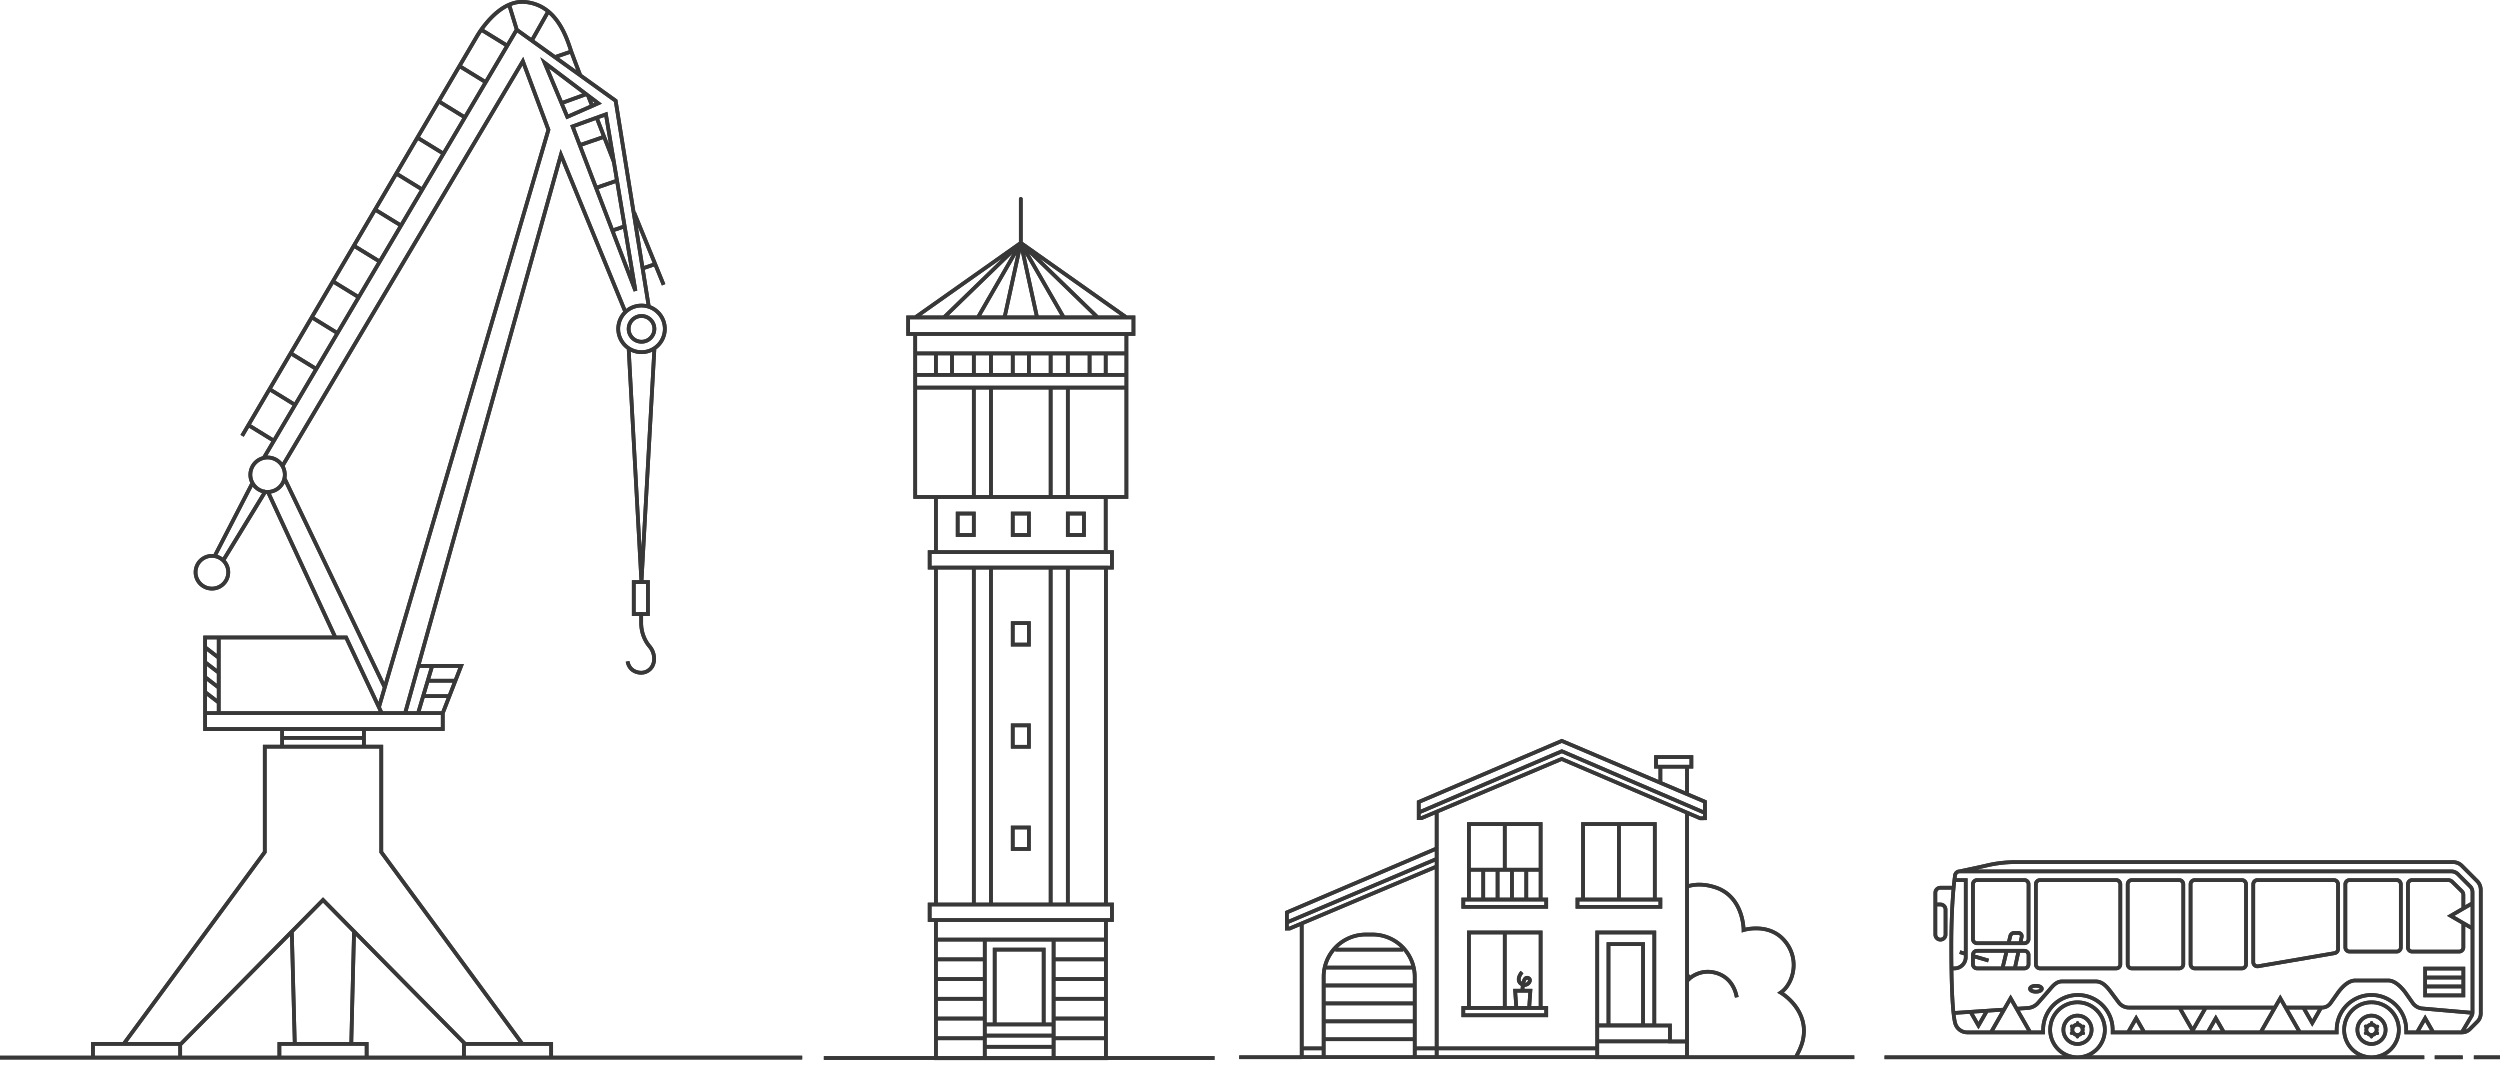 <svg xmlns="http://www.w3.org/2000/svg" width="375" height="160" fill="none"><path fill="#383838" d="M269.829 158.308c.315-.578.658-1.364.824-2.02.286-1.127.283-2.233-.008-3.285a6.9 6.9 0 0 0-1.233-2.394 8.7 8.7 0 0 0-1.827-1.734c.885-.76 1.537-2.059 1.7-3.432.205-1.722-.346-3.391-1.554-4.698-1.012-1.096-2.42-1.705-4.07-1.76a7.8 7.8 0 0 0-1.857.165 9 9 0 0 0-.519-2.422c-.718-1.948-2.065-3.293-3.899-3.889-1.441-.469-2.804-.546-4.056-.23v-10.29l1.643.704 1.046-.013v-2.933l-2.689-1.144v-3.651h.655v-1.998h-5.86v1.998h.655v1.719l-14.512-6.167-21.735 9.279v2.89l.76-.013 1.929-.815v4.909l-22.472 9.594v2.89l.76-.013 1.468-.62v19.373h-9.096v.556h9.374v-.012h44.051v.012h38.834v-.556h-8.313zm-12.615-24.94a5.3 5.3 0 0 1 2.34 1.501c.505.559.91 1.244 1.203 2.035.506 1.363.505 2.583.505 2.595l-.003.378.362-.11a7 7 0 0 1 2.022-.227c1.52.051 2.758.583 3.68 1.582 1.095 1.185 1.597 2.697 1.411 4.255-.165 1.383-.865 2.672-1.783 3.283l-.372.249.387.223c.011.007 1.083.635 2.009 1.819.54.691.922 1.431 1.135 2.199.265.959.267 1.968.005 3.002-.176.695-.593 1.606-.925 2.155h-15.859v-11.123l.025.052.277-.26c.012-.012 1.242-1.142 3.058-.9 1.89.251 3.183 1.551 3.549 3.568l.547-.099c-.201-1.11-.677-2.064-1.376-2.757-.693-.689-1.609-1.125-2.647-1.263-1.579-.21-2.747.466-3.247.831a5 5 0 0 0-.186-.26v-12.912c1.186-.331 2.491-.27 3.885.183zm-8.533-18.642v-.886h4.749v.886zm.655.555h3.438v3.416l-3.438-1.461zm-15.067-3.844 21.195 9.007v1.071l-21.187-9.132-21.188 9.071v-.974l21.18-9.042zm-21.093 10.998-.087.002v-.378l21.187-9.071 21.188 9.132v.341l-.38.005-20.838-8.925-21.07 8.895zm21.069-8.29 18.53 7.936v33.859h-2.007v-2.393h-2.343v-13.955h-9.117v17.383h-23.529V121.94zm15.967 41.782h-10.348v-1.824h10.348zm-4.029-2.393h-4.633V141.89h4.633zm1.687 0h-1.131v-12.2h-5.745v12.2h-1.13v-13.386h8.006zm-8.006 4.761v-1.812h10.348v.012h2.562v1.8zm-24.641-30.607v.958l-21.917 9.304v-.905zM193.393 139l-.087.002v-.448l21.917-9.305v.536zm21.83-8.611v26.586h-2.735v-10.461a6.62 6.62 0 0 0-6.612-6.612h-.994a6.62 6.62 0 0 0-6.612 6.612v10.461h-2.736V138.7zm-4.764 12.335v-.163a6.05 6.05 0 0 1 1.242 2.295h-12.645a6.1 6.1 0 0 1 1.241-2.295v.163zm-9.79-.556a6.03 6.03 0 0 1 4.213-1.71h.993c1.636 0 3.122.652 4.213 1.71h-9.42zm-1.843 4.346q.001-.566.101-1.102h12.904q.1.536.101 1.102v1.03h-13.106zm0 1.585h13.106v2.132h-13.106zm0 2.688h13.106v2.132h-13.106zm0 2.688h13.106v2.132h-13.106zm-3.292 4.82v-.764h2.736v.764zm3.292 0v-2.132h13.106v2.132zm13.661 0v-.764h2.736v.764zm3.292 0v-.764h23.529v.764z"/><path fill="#383838" d="M232.212 152.568v-1.654h-.84v-11.322h-11.316v11.322h-.839v1.654zm-1.395-1.654h-1.144l.179-2.581h-1.193q.009-.154.026-.313c.172-.001.345-.045.506-.132.363-.194.595-.565.566-.902-.024-.263-.196-.466-.473-.557a.64.64 0 0 0-.599.087q-.286.207-.433.762a.48.48 0 0 1-.16-.32c-.031-.365.29-.817.417-.96l-.416-.369c-.006.007-.154.174-.294.416-.198.343-.286.666-.261.959s.167.551.411.746q.094.075.193.128c-.02.167-.032.324-.039.454h-1.129l.179 2.581h-1.16v-10.767h4.824zm-3.107 0-.141-2.025h1.687l-.141 2.025zm1.069-3.46c.057-.232.134-.417.232-.488.012-.008.024-.018.048-.018q.02 0 .051.01c.088.029.091.061.092.077.007.087-.084.262-.275.364a.6.6 0 0 1-.148.055m-8.167-7.306h4.825v10.766h-4.825zm-.839 11.322h11.883v.542h-11.883zm29.563-16.818h-.84v-11.323h-11.315v11.323h-.84v1.653h12.995zm-1.395 0h-4.825v-10.767h4.825zm-10.204-10.767h4.824v10.767h-4.824zm11.044 11.865h-11.884v-.542h11.884zm-16.569-1.098h-.84v-11.323h-11.316v11.323h-.839v1.653h12.995zm-7.851-3.916v3.916h-1.597v-3.916zm.555 0h1.596v3.916h-1.596zm2.152 0h1.597v3.916h-1.597zm2.152 0h1.597v3.916h-1.597zm1.597-.556h-4.825v-6.295h4.825zm-10.205-6.295h4.825v6.295h-4.825zm0 6.851h1.597v3.916h-1.597zm11.044 5.014h-11.883v-.542h11.883zm-80.022-55.223h2.975V76.75h-2.975zm.555-3.22h1.863v2.664h-1.863zm-.555 15.885v3.776h2.975v-3.776zm2.419 3.22h-1.864v-2.664h1.864zm-2.419 15.883h2.975v-3.775h-2.975zm.555-3.22h1.863v2.665h-1.863zm-.555 18.548h2.975v-3.775h-2.975zm.555-3.219h1.863v2.664h-1.863zm-8.815-43.877h2.975V76.75h-2.975zm.556-3.22h1.863v2.664h-1.863zm15.964-.556v3.776h2.975V76.75zm2.419 3.22h-1.863v-2.665h1.863z"/><path fill="#383838" d="M182.175 158.42h-16.012v-20.137h.907v-2.886h-.907V85.424h.907v-2.886h-.935v-7.713h3.103V50.372h1.059v-3.037h-1.248l-15.65-11.046v-6.447a.278.278 0 1 0-.556 0v6.447l-15.649 11.046h-1.249v3.037h1.059v24.453h3.103v7.713h-.935v2.886h.935v49.973h-.935v2.886h.935v20.137h-16.528v.556h16.528v.035h26.055v-.035h16.013zm-34.183-1.122h9.771v1.122h-9.771zm17.615-1.838h-7.288v-2.404h7.288zm-24.944-11.283h6.773v2.404h-6.773zm0 2.96h6.773v2.404h-6.773zm0 2.96h6.773v2.404h-6.773zm8.818 2.682v-10.062h6.793v10.669h-6.793zm-1.489 1.163h9.771v1.122h-9.771zm17.615-1.441h-7.288v-2.404h7.288zm0-2.96h-7.288v-2.404h7.288zm0-2.96h-7.288v-2.404h7.288zm0-2.96h-7.288v-2.404h7.288zm-7.844-2.404v12.169h-.933v-11.225h-7.905v11.225h-.933v-12.169zm-10.327 2.404h-6.773v-2.404h6.773zm-6.773 9.436h6.773v2.404h-6.773zm7.329 2.563h9.771v1.122h-9.771zm10.327 2.8v-2.404h7.288v2.404zm7.288-23.023h-5.158V85.424h5.158zm-17.24-49.973v49.973h-2.018V85.424zm.556 0h8.396v49.973h-8.396zm8.952 0h2.019v49.973h-2.019zM137.56 53.286h2.547v2.665h-2.547zm28.575 0h2.548v2.665h-2.548zm-.556 2.665h-1.863v-2.665h1.863zm-2.419 0h-2.711v-2.665h2.711zm-3.267 0h-2.018v-2.665h2.018zm-2.574 0h-2.711v-2.665h2.711zm-3.266 0h-1.863v-2.665h1.863zm-2.419 0h-2.711v-2.665h2.711zm-3.267 0h-2.018v-2.665h2.018zm-2.574 0h-2.711v-2.665h2.711zm-3.267 0h-1.863v-2.665h1.863zm-4.966.555h31.123v1.356H137.56zm19.759 1.912V74.27h-8.396V58.418zm.556 15.852V58.418h2.019V74.27zm-9.508-15.852V74.27h-2.018V58.418zm17.768 15.852h-5.686V58.418h8.234V74.27zm-1.375-26.935-8.885-8.618 12.21 8.618zm-17.593 0 5.301-9.21-2.007 9.21zm-4.887 0 9.611-9.321-5.366 9.321zm10.841-9.597 2.092 9.597h-4.184zm2.66 9.597-2.007-9.21 5.302 9.21zm3.936 0-5.366-9.321 9.611 9.321zm-9.35-8.618-8.885 8.618h-3.324l12.21-8.618zm-13.866 11.1V47.89h33.24v1.926zm32.182.556v2.358H137.56v-2.358zM137.56 74.27V58.418h8.233V74.27zm3.103.556h24.916v7.712h-24.916zm-.935 10.042v-1.774h26.786v1.774h-.352v-.005h-26.055v.005zm.935.556h5.13v49.973h-5.13zm-.935 52.303v-1.775h26.786v1.775zm25.879.556v2.379h-24.944v-2.379zm-24.944 17.733h6.773v2.404h-6.773z"/><g fill="#383838" clip-path="url(#a)"><path d="M358.114 154.472a2.4 2.4 0 0 0-2.389-2.404 2.4 2.4 0 0 0-2.39 2.404 2.4 2.4 0 0 0 2.39 2.403 2.4 2.4 0 0 0 2.389-2.403m-4.228 0c0-1.02.825-1.849 1.839-1.849 1.013 0 1.838.829 1.838 1.849a1.846 1.846 0 0 1-1.838 1.849 1.846 1.846 0 0 1-1.839-1.849"/><path d="M360.1 154.472c0-2.427-1.963-4.402-4.376-4.402-2.412 0-4.376 1.975-4.376 4.402a4.41 4.41 0 0 0 2.253 3.848h-39.853a4.41 4.41 0 0 0 2.253-3.848c0-2.427-1.963-4.402-4.376-4.402s-4.376 1.975-4.376 4.402a4.41 4.41 0 0 0 2.252 3.848h-26.82v.554h80.958v-.554h-5.791a4.41 4.41 0 0 0 2.252-3.848m-52.3 0c0-2.121 1.716-3.847 3.825-3.847s3.825 1.726 3.825 3.847-1.716 3.848-3.825 3.848-3.825-1.726-3.825-3.848m44.099 0c0-2.121 1.716-3.847 3.825-3.847s3.825 1.726 3.825 3.847-1.716 3.848-3.825 3.848-3.825-1.726-3.825-3.848"/><path d="M355.958 155.508v-.009a1.04 1.04 0 0 0 .515-.291l.013.009a.24.24 0 0 0 .187.025.25.25 0 0 0 .06-.456l-.007-.004a1.06 1.06 0 0 0 .007-.595l.013-.006a.25.25 0 0 0 .09-.34.246.246 0 0 0-.337-.091l-.008.005a1.05 1.05 0 0 0-.508-.304l.001-.015a.248.248 0 1 0-.495 0l.001.009c-.2.046-.377.149-.515.291l-.013-.009a.248.248 0 1 0-.24.435 1.06 1.06 0 0 0-.007.594l-.013.007a.25.25 0 0 0 .124.464.24.24 0 0 0 .123-.033l.008-.005c.135.146.31.253.507.304v.015a.247.247 0 1 0 .494 0m-.731-1.037c0-.275.223-.499.497-.499a.499.499 0 0 1 0 .999.5.5 0 0 1-.497-.5m-43.603-2.403a2.4 2.4 0 0 0-2.389 2.404 2.4 2.4 0 0 0 2.389 2.403 2.4 2.4 0 0 0 2.39-2.403 2.4 2.4 0 0 0-2.39-2.404m0 4.252a1.846 1.846 0 0 1-1.838-1.849c0-1.019.825-1.849 1.838-1.849s1.839.83 1.839 1.849-.825 1.849-1.839 1.849"/><path d="M312.737 153.841a.247.247 0 0 0-.345-.086 1.05 1.05 0 0 0-.507-.304v-.015a.247.247 0 1 0-.494 0v.009a1.04 1.04 0 0 0-.515.291l-.013-.009a.248.248 0 0 0-.247.431l.007.004a1.06 1.06 0 0 0-.007.594l-.013.007a.25.25 0 0 0-.115.151.247.247 0 0 0 .362.28l.008-.005c.135.146.31.253.507.304v.015c0 .137.111.249.247.249a.25.25 0 0 0 .247-.249v-.008c.199-.046.377-.149.515-.292l.013.009a.24.24 0 0 0 .188.025.25.25 0 0 0 .059-.456l-.007-.004a1.06 1.06 0 0 0 .007-.595q.007-.002.013-.006a.25.25 0 0 0 .091-.34zm-1.112 1.131a.499.499 0 0 1 0-1 .5.5 0 0 1 0 1m58.155-9.964h-6.282v4.581h6.282zm-.551.554v.788h-5.18v-.788zm0 1.343v.788h-5.18v-.788zm-5.18 2.13v-.788h5.18v.788zm-44.272-3.497h7.094c.496 0 .9-.406.9-.905V132.64a.904.904 0 0 0-.9-.905h-7.094c-.497 0-.9.406-.9.905v11.993c0 .499.403.905.9.905m-.349-12.898a.35.35 0 0 1 .349-.35h7.094a.35.35 0 0 1 .349.35v11.993a.35.35 0 0 1-.349.35h-7.094a.35.35 0 0 1-.349-.35zm-22.864 9.121h7.094c.496 0 .9-.406.9-.905v-8.216a.904.904 0 0 0-.9-.905h-7.094c-.496 0-.9.406-.9.905v8.217c0 .499.404.905.9.905zm6.416-1.291-.16.737h-1.188l.177-.734a.33.33 0 0 1 .322-.255h.647c.086 0 .138.049.161.078s.06.09.041.175zm-6.765-7.83a.35.35 0 0 1 .349-.35h7.094a.35.35 0 0 1 .349.35v8.217a.35.35 0 0 1-.349.35h-.274l.134-.618a.76.76 0 0 0-.739-.925h-.648a.88.88 0 0 0-.857.678l-.208.865h-4.502a.35.35 0 0 1-.349-.35zM306 145.538h11.425c.496 0 .9-.406.9-.905V132.64a.904.904 0 0 0-.9-.905H306c-.496 0-.9.406-.9.905v11.993c0 .499.404.905.9.905m-.349-12.898a.35.35 0 0 1 .349-.35h11.425a.35.35 0 0 1 .349.35v11.993a.35.35 0 0 1-.349.35H306a.35.35 0 0 1-.349-.35zm23.558 12.898h7.07c.496 0 .9-.406.9-.905V132.64a.904.904 0 0 0-.9-.905h-7.07a.903.903 0 0 0-.899.905v11.993c0 .499.403.905.899.905m-.348-12.898a.35.35 0 0 1 .348-.35h7.07a.35.35 0 0 1 .349.35v11.993a.35.35 0 0 1-.349.35h-7.07a.35.35 0 0 1-.348-.35zm9.173 12.373a.9.9 0 0 0 .731.201l11.47-1.97a.9.9 0 0 0 .748-.892v-9.712a.903.903 0 0 0-.899-.905h-11.47c-.496 0-.9.406-.9.905v11.681c0 .268.116.52.32.692m.231-12.373a.35.35 0 0 1 .349-.35h11.47a.35.35 0 0 1 .348.35v9.712a.35.35 0 0 1-.29.346l-11.469 1.969a.348.348 0 0 1-.408-.346zm14.163 10.372h7.07c.496 0 .9-.406.9-.905v-9.467a.904.904 0 0 0-.9-.905h-7.07c-.496 0-.9.406-.9.905v9.467c0 .499.404.905.9.905m-.349-10.372a.35.35 0 0 1 .349-.35h7.07a.35.35 0 0 1 .349.35v9.467a.35.35 0 0 1-.349.351h-7.07a.35.35 0 0 1-.349-.351zm-46.69 14.955c-.669 0-1.155.302-1.155.719s.486.719 1.155.719 1.154-.302 1.154-.719-.485-.719-1.154-.719m0 .884c-.336 0-.541-.106-.595-.165.054-.059.259-.165.595-.165s.541.106.595.165c-.054.059-.259.165-.595.165"/><path d="M372.389 152.018v-18.532a2.15 2.15 0 0 0-.633-1.53l-2.279-2.283a2.15 2.15 0 0 0-1.526-.633h-65.818a19 19 0 0 0-4.12.494c-.963.235-3.802.83-4.102.893a.98.98 0 0 0-.93.839c-.049.345-.117.881-.189 1.618h-1.735c-.568 0-1.029.464-1.029 1.034v6.26c0 .576.466 1.045 1.039 1.045s1.039-.469 1.039-1.045v-3.739c0-.577-.466-1.046-1.039-1.046h-.488v-1.475a.48.48 0 0 1 .478-.481h1.684c-.16 1.828-.32 4.64-.32 8.563 0 4.252.102 9.703.584 11.529a2.154 2.154 0 0 0 2.076 1.607h11.666v-.664a4.95 4.95 0 0 1 4.939-4.945 4.95 4.95 0 0 1 4.939 4.945v.664h34.154v-.664a4.947 4.947 0 0 1 4.939-4.945 4.947 4.947 0 0 1 4.938 4.945l.009.664h8.612a1.98 1.98 0 0 0 1.411-.586l1.115-1.116c.377-.378.585-.881.585-1.416zm-80.834-15.579v3.739a.49.49 0 0 1-.488.491.49.49 0 0 1-.488-.491v-4.23h.488a.49.49 0 0 1 .488.491m3.031 6.274-.543-.159-.154.532.697.204v.27a1.42 1.42 0 0 1-1.414 1.423h-.181c-.013-1.017-.019-2.03-.019-2.983 0-4.904.251-8.056.436-9.711h1.178zm-1.587 2.824h.173a1.973 1.973 0 0 0 1.965-1.976v-11.826h-1.663l.052-.391a.42.42 0 0 1 .416-.363h73.732c.311 0 .603.121.823.341l1.831 1.833a.94.94 0 0 1 .272.657v1.502l-.819.476v-1.56a1.04 1.04 0 0 0-.305-.735l-1.421-1.403a1.22 1.22 0 0 0-.861-.357h-5.382c-.496 0-.9.406-.9.906v9.466c0 .499.404.905.9.905h7.069c.497 0 .9-.406.9-.905v-3.15l.819.476v12.191l-7.289-.634a1.73 1.73 0 0 1-1.19-.72l-1.105-1.575-.007-.009c-.655-.861-1.668-1.888-2.773-1.888h-4.953c-1.253 0-2.32 1.245-2.845 1.986l-1.08 1.526a1.3 1.3 0 0 1-1.064.552h-5.285l-.968-1.686-.967 1.686h-21.728a1.66 1.66 0 0 1-1.321-.663l-1.098-1.467c-.565-.756-1.339-1.792-2.556-1.792h-5.058c-.952 0-1.523.672-2.075 1.322l-.221.257-1.518 1.733c-.348.399-.83.638-1.357.673l-1.49.1-1.061-1.849-1.147 1.998-7.172.481c-.157-1.602-.236-3.847-.273-6.117zm76.23-9.427-2.175 1.264 2.175 1.263v3.47a.35.35 0 0 1-.348.351h-7.07a.35.35 0 0 1-.348-.351v-9.467a.35.35 0 0 1 .348-.351h5.382c.178 0 .346.07.475.197l1.421 1.404a.48.48 0 0 1 .14.34zm-1.073 1.264 2.444-1.42v2.839zm-20.465 14.042-.851 1.483-.851-1.483h1.703zm-15.322.765-1.378 2.4h-1.788l1.817-3.166h9.734l-1.817 3.166h-5.191zm.741 2.401h-1.482l.741-1.292zm-4.217-.569-1.49-2.597h2.981zm13.148-3.729 2.466 4.297h-4.933zm-37.985 4.298h-4.933l2.467-4.298zm-6.502-2.66-.784 1.366-.726-1.264zm-4.016 1.464a9 9 0 0 1-.206-1.18l2.1-.141 1.338 2.332 1.446-2.519 1.895-.127-1.625 2.831h-3.405a1.6 1.6 0 0 1-1.543-1.196m18.148-4.413c-3.027 0-5.49 2.467-5.49 5.499v.11h-1.504l-1.734-3.022 1.22-.082a2.5 2.5 0 0 0 1.734-.859l1.518-1.734q.116-.133.226-.263c.514-.605.958-1.128 1.657-1.128h5.057c.871 0 1.474.712 2.116 1.571l1.098 1.467a2.2 2.2 0 0 0 1.761.884h7.421l1.817 3.166h-6.781l-1.378-2.4-1.378 2.4h-1.87v-.109c0-3.033-2.463-5.5-5.49-5.5m9.48 5.609h-1.483l.741-1.292zm41.867 0 .741-1.292.742 1.292zm6.088 0h-3.969l-1.378-2.401-1.378 2.401h-1.188l-.001-.112c-.001-3.031-2.463-5.497-5.49-5.497-3.026 0-5.489 2.467-5.489 5.499v.11h-5.085l-1.817-3.166h2.026l1.488 2.592 1.488-2.593a1.86 1.86 0 0 0 1.478-.784l1.08-1.526c.373-.527 1.353-1.753 2.396-1.753h4.953c.485 0 1.283.289 2.333 1.666l1.102 1.571c.368.525.943.871 1.577.951h.005l7.285.635a1 1 0 0 1-.056.114zm1.179-.424a1.5 1.5 0 0 1-.472.314l1.126-1.898a1.4 1.4 0 0 0 .197-.716v-18.046a1.5 1.5 0 0 0-.434-1.05l-1.832-1.833a1.7 1.7 0 0 0-1.211-.502h-71.102a80 80 0 0 0 1.571-.354 18.7 18.7 0 0 1 3.99-.479h65.818a1.6 1.6 0 0 1 1.138.472l2.278 2.282c.304.305.471.709.471 1.138v18.533c0 .386-.15.749-.423 1.022zm-.894 4.162h-4.191v.555h4.191zm12.723 0H371.08v.555h11.049z"/><path d="M296.564 145.537h7.094c.496 0 .9-.406.9-.905v-1.383a.904.904 0 0 0-.9-.905h-7.094c-.496 0-.9.406-.9.905v1.383c0 .499.404.905.9.905m4.157-.555.503-2.084h1.229l-.452 2.084zm3.286-1.733v1.382a.35.35 0 0 1-.349.351h-1.093l.452-2.085h.641c.192 0 .349.158.349.351zm-7.443-.351h4.093l-.503 2.084h-3.591a.35.35 0 0 1-.348-.35v-.864l1.985.583.155-.533-2.135-.626a.35.35 0 0 1 .343-.294z"/></g><path fill="#383838" d="m94.092 41.21.043.127.005-.002.915 2.395.537-.145-4.486-26.813-5.58 2.021zm.377-.58-2.247-5.88 1.253-.432 1.053 6.292zm-2.447-6.402-2.247-5.88 2.554-.88 1.053 6.292zm-.429-10.434c.018.054.052.146.116.318l.107.286.42 2.51-2.66.917-2.248-5.88 3.125-1.076.263.674zm-4.465-2.372-.877-2.296 3.088-1.119.91 2.34zm4.227.225-.12-.307-.36-.924-1.01-2.6.8-.29zm-7.288-5.825.009-.004.871 2.078 5.336-2.343-9.244-6.977 2.965 7.07zm.535-.194 3.278-1.188.105.08.475 1.223-3.217 1.413zm4.37-.11-.14-.359.353.266zm-1.624-1.48-2.962 1.074-2.03-4.841zM94.02 49.33c0 1.218.99 2.21 2.208 2.21s2.209-.992 2.209-2.21-.99-2.209-2.209-2.209a2.21 2.21 0 0 0-2.208 2.21m3.858 0c0 .91-.74 1.65-1.65 1.65s-1.65-.74-1.65-1.65.74-1.65 1.65-1.65 1.65.74 1.65 1.65"/><path fill="#383838" d="M82.954 158.36v-2.053h-4.462L57.47 127.719v-15.997h-2.605v-2.087h11.828v-2.611l2.89-7.417h-6.47L84.19 24.078l9.292 22.665a3.773 3.773 0 0 0 .544 5.65l1.895 34.64h-1.135v5.357h1.11v1.04c0 1.382.47 2.698 1.323 3.705a2.57 2.57 0 0 1 .616 1.704c0 1.165-.855 1.793-1.659 1.793-.25 0-1.513-.071-1.764-1.472l-.55.099c.255 1.426 1.406 1.932 2.314 1.932.553 0 1.103-.221 1.51-.607.323-.307.709-.858.709-1.745a3.1 3.1 0 0 0-.75-2.065c-.767-.906-1.189-2.094-1.189-3.344v-1.04h1.01v-5.357h-.954l1.922-34.64a3.774 3.774 0 0 0-.864-6.593l-.86-5.35 1.408-.484 1.166 2.854.517-.212-4.426-10.839-.049.02v-.03l-.018-.017-2.683-16.674-.018-.115-5.33-3.825A206 206 0 0 1 86 7.76a26 26 0 0 1-.165-.484c-.48-1.435-1.373-4.104-3.418-5.781C81.338.609 80.067.11 78.64.01c-.784-.055-1.585.094-2.382.44-1.253.545-2.487 1.56-3.668 3.018a15 15 0 0 0-1.397 2.023L40.187 58.235l-4.111 6.993.481.284.8-1.36 3.348 2.059-1.32 2.235a2.87 2.87 0 0 0-2.111 2.764c0 .478.118.929.325 1.325l-.072-.037-5.488 10.62a2.736 2.736 0 0 0-2.974 2.927 2.735 2.735 0 0 0 2.93 2.518 2.7 2.7 0 0 0 1.865-.944c.476-.553.707-1.26.652-1.987a2.72 2.72 0 0 0-.679-1.604l6.085-9.961q.05.004.103.006L49.87 95.34H30.488v14.295h11.555v2.087h-2.605v15.998l-21.023 28.587H13.66v2.053h-36.81v.559h143.476v-.559zm13.95-66.529h-.45v-.026h-.559v.026h-.551v-4.239h1.56zm-33.948 8.335h1.496l-1.947 6.526H61.17v-.125zm.133 6.526.593-1.99h3.315l-.775 1.99zm.76-2.549.523-1.755h3.527l-.684 1.755zm4.268-2.314h-3.578l.495-1.663h3.73zm28.1-19.596-1.614-29.496a3.75 3.75 0 0 0 1.625.368 3.75 3.75 0 0 0 1.625-.368zm3.227-32.903a3.22 3.22 0 0 1-3.216 3.216 3.22 3.22 0 0 1-3.216-3.216 3.22 3.22 0 0 1 3.216-3.217 3.22 3.22 0 0 1 3.216 3.217m-2.827-9.44-.954-5.934 2.242 5.492zM86.45 10.535l-2.615-1.877 1.685-.58c.159.436.47 1.26.93 2.457m-1.146-3.081.033.096-2.06.709-3.211-2.306.076.043 2.173-3.85c1.744 1.586 2.549 3.989 2.99 5.308M78.6.568c1.23.085 2.332.493 3.278 1.213L79.68 5.676l-1.922-1.38L76.708.87A4.4 4.4 0 0 1 78.6.568m-2.405.529 1.014 3.315-1.212 2.054-3.4-2.092c.797-1.077 2.063-2.511 3.598-3.277m-4.52 4.674.005-.007c.006-.011.216-.388.592-.933l3.44 2.116-2.95 4.997-3.463-2.13zM44.168 60.349l-3.361-2.068 2.887-4.91 3.371 2.073zm3.181-5.387-3.371-2.074 2.885-4.908 3.382 2.08zm3.18-5.382-3.383-2.081 2.885-4.909 3.394 2.088zm3.18-5.384-3.39-2.085-.127.206 2.982-5.073 3.405 2.094zm3.154-5.34-3.406-2.094 2.901-4.935 3.416 2.1zm3.196-5.41-3.417-2.101 2.895-4.924 3.427 2.108zm3.19-5.398-3.429-2.11 2.885-4.907 3.439 2.115zm3.18-5.384-3.44-2.115 2.917-4.964 3.45 2.122zm3.212-5.439-3.451-2.122 2.825-4.807 3.461 2.129zm-32 46.444 2.883-4.905 3.36 2.066-2.894 4.898zM77.59 4.864l14.5 10.406 2.676 16.63v.03l.008.02 2.2 13.68a3.77 3.77 0 0 0-3.053.714L84.088 22.36 62.475 99.812l-1.854 6.642-.067.238h-3.123l-.295-.628 3.748-12.769 5.132-17.484v-.001l16.515-56.261.027-.09-4.073-10.922-36.14 60.85a2.86 2.86 0 0 0-2.208-1.042h-.044zm-34.903 65.04L78.37 9.824l3.6 9.655-16.45 56.035v.001l-5.172 17.621-2.7 9.197-14.68-30.616-.013.005a2.88 2.88 0 0 0-.268-1.819m-2.55-1.002a2.31 2.31 0 0 1 2.306 2.306 2.308 2.308 0 0 1-2.683 2.275l-.104-.063-.024.038a2.31 2.31 0 0 1-1.8-2.25 2.31 2.31 0 0 1 2.305-2.306m-6.702 18.35a2.16 2.16 0 0 1-1.65.757 2.174 2.174 0 0 1-2.164-2.01 2.176 2.176 0 0 1 2.168-2.337 2.176 2.176 0 0 1 1.646 3.59m-.023-3.61a2.7 2.7 0 0 0-.805-.412l5.29-10.237c.363.454.86.796 1.43.964zm7.206-9.609a2.87 2.87 0 0 0 2.09-1.563l14.705 30.664-.635 2.166-4.686-9.96h-1.607zm2.311 21.865h8.808l5.077 10.793H33.088V95.899zm-10.4 4.44-1.484-1.143v-1.535l1.484 1.143zm0 .705v1.536l-1.484-1.144v-1.535zm-1.484 1.098 1.484 1.143v1.535l-1.484-1.143zm1.484-6.243v2.2l-1.484-1.144V95.9zm-1.484 8.484 1.484 1.143v1.167h-1.484zm0 2.868h35.088v1.825H31.045zm23.26 3.148H42.6v-.764h11.705zm-11.705.559h11.705v.764H42.6zm-2.659 17.019.054-.074v-15.622H56.91V127.9l20.888 28.406h-7.913l-21.432-21.711-21.432 21.711h-7.913zm4.548 28.331-.436-16.458 4.4-4.457 4.371 4.428-.407 16.487zm-30.27 2.052v-1.494h12.53v1.494zm13.088 0v-1.547l16.201-16.412.422 15.906h-2.3v2.053zm14.88 0v-1.494h12.53v1.494zm13.09 0v-2.053h-2.301l.394-15.934 15.937 16.144v1.843zm14.589 0v-1.494h12.529v1.494zm199.963-.05c.315-.578.658-1.364.824-2.02.286-1.127.283-2.233-.008-3.285a6.9 6.9 0 0 0-1.233-2.394 8.7 8.7 0 0 0-1.827-1.734c.885-.76 1.537-2.059 1.7-3.432.205-1.722-.346-3.391-1.554-4.698-1.012-1.096-2.42-1.705-4.07-1.76a7.8 7.8 0 0 0-1.857.165 9 9 0 0 0-.519-2.422c-.718-1.948-2.065-3.293-3.899-3.889-1.441-.469-2.804-.546-4.056-.23v-10.29l1.643.704 1.046-.013v-2.933l-2.689-1.144v-3.651h.655v-1.998h-5.86v1.998h.655v1.719l-14.512-6.167-21.735 9.279v2.89l.76-.013 1.929-.815v4.909l-22.472 9.594v2.89l.76-.013 1.468-.62v19.373h-9.096v.556h9.374v-.012h44.051v.012h38.834v-.556h-8.313zm-12.615-24.94a5.3 5.3 0 0 1 2.34 1.501c.505.559.91 1.244 1.203 2.035.506 1.363.505 2.583.505 2.595l-.003.378.362-.11a7 7 0 0 1 2.022-.227c1.52.051 2.758.583 3.68 1.582 1.095 1.185 1.597 2.697 1.411 4.255-.165 1.383-.865 2.672-1.783 3.283l-.372.249.387.223c.011.007 1.083.635 2.009 1.819.54.691.922 1.431 1.135 2.199.265.959.267 1.968.005 3.002-.176.695-.593 1.606-.925 2.155h-15.859v-11.123l.025.052.277-.26c.012-.012 1.242-1.142 3.058-.9 1.89.251 3.183 1.551 3.549 3.568l.547-.099c-.201-1.11-.677-2.064-1.376-2.757-.693-.689-1.609-1.125-2.647-1.263-1.579-.21-2.747.466-3.247.831a5 5 0 0 0-.186-.26v-12.912c1.186-.331 2.491-.27 3.885.183zm-8.533-18.642v-.886h4.749v.886zm.655.555h3.438v3.416l-3.438-1.461zm-15.067-3.844 21.195 9.007v1.071l-21.187-9.132-21.188 9.071v-.974zm-21.093 10.998-.087.002v-.378l21.187-9.071 21.188 9.132v.341l-.38.005-20.838-8.925zm21.069-8.29 18.53 7.936v33.859h-2.007v-2.393h-2.343v-13.955h-9.117v17.383h-23.529V121.94zm15.967 41.782h-10.348v-1.824h10.348zm-4.029-2.393h-4.633V141.89h4.633zm1.687 0h-1.131v-12.2h-5.745v12.2h-1.13v-13.386h8.006zm-8.006 4.761v-1.812h10.348v.012h2.562v1.8zm-24.641-30.607v.958l-21.917 9.304v-.905zM193.393 139l-.087.002v-.448l21.917-9.305v.536zm21.83-8.611v26.586h-2.735v-10.461a6.62 6.62 0 0 0-6.612-6.612h-.994a6.62 6.62 0 0 0-6.612 6.612v10.461h-2.736V138.7zm-4.764 12.335v-.163a6.05 6.05 0 0 1 1.242 2.295h-12.645a6.1 6.1 0 0 1 1.241-2.295v.163zm-9.79-.556a6.03 6.03 0 0 1 4.213-1.71h.993c1.636 0 3.122.652 4.213 1.71h-9.42zm-1.843 4.346q.001-.566.101-1.102h12.904q.1.536.101 1.102v1.03h-13.106zm0 1.585h13.106v2.132h-13.106zm0 2.688h13.106v2.132h-13.106zm0 2.688h13.106v2.132h-13.106zm-3.292 4.82v-.764h2.736v.764zm3.292 0v-2.132h13.106v2.132zm13.661 0v-.764h2.736v.764zm3.292 0v-.764h23.529v.764z"/><path fill="#383838" d="M232.212 152.568v-1.654h-.84v-11.322h-11.316v11.322h-.839v1.654zm-1.395-1.654h-1.144l.179-2.581h-1.193q.009-.154.026-.313c.172-.001.345-.045.506-.132.363-.194.595-.565.566-.902-.024-.263-.196-.466-.473-.557a.64.64 0 0 0-.599.087q-.286.207-.433.762a.48.48 0 0 1-.16-.32c-.031-.365.29-.817.417-.96l-.416-.369c-.006.007-.154.174-.294.416-.198.343-.286.666-.261.959s.167.551.411.746q.094.075.193.128c-.02.167-.032.324-.039.454h-1.129l.179 2.581h-1.16v-10.767h4.824zm-3.107 0-.141-2.025h1.687l-.141 2.025zm1.069-3.46c.057-.232.134-.417.232-.488.012-.008.024-.018.048-.018q.02 0 .051.01c.088.029.091.061.092.077.007.087-.084.262-.275.364a.6.6 0 0 1-.148.055m-8.167-7.306h4.825v10.766h-4.825zm-.839 11.322h11.883v.542h-11.883zm29.563-16.818h-.84v-11.323h-11.315v11.323h-.84v1.653h12.995zm-1.395 0h-4.825v-10.767h4.825zm-10.204-10.767h4.824v10.767h-4.824zm11.044 11.865h-11.884v-.542h11.884zm-16.569-1.098h-.84v-11.323h-11.316v11.323h-.839v1.653h12.995zm-7.851-3.916v3.916h-1.597v-3.916zm.555 0h1.596v3.916h-1.596zm2.152 0h1.597v3.916h-1.597zm2.152 0h1.597v3.916h-1.597zm1.597-.556h-4.825v-6.295h4.825zm-10.205-6.295h4.825v6.295h-4.825zm0 6.851h1.597v3.916h-1.597zm11.044 5.014h-11.883v-.542h11.883zm-80.022-55.223h2.975V76.75h-2.975zm.555-3.22h1.863v2.664h-1.863zm-.555 15.885v3.776h2.975v-3.776zm2.419 3.22h-1.864v-2.664h1.864zm-2.419 15.883h2.975v-3.775h-2.975zm.555-3.22h1.863v2.665h-1.863zm-.555 18.548h2.975v-3.775h-2.975zm.555-3.219h1.863v2.664h-1.863zm-8.815-43.877h2.975V76.75h-2.975zm.556-3.22h1.863v2.664h-1.863zm15.964-.556v3.776h2.975V76.75zm2.419 3.22h-1.863v-2.665h1.863z"/><path fill="#383838" d="M182.175 158.42h-16.012v-20.137h.907v-2.886h-.907V85.424h.907v-2.886h-.935v-7.713h3.103V50.372h1.059v-3.037h-1.248l-15.65-11.046v-6.447a.278.278 0 1 0-.556 0v6.447l-15.649 11.046h-1.249v3.037h1.059v24.453h3.103v7.713h-.935v2.886h.935v49.973h-.935v2.886h.935v20.137h-16.528v.556h16.528v.035h26.055v-.035h16.013zm-34.183-1.122h9.771v1.122h-9.771zm17.615-1.838h-7.288v-2.404h7.288zm-24.944-11.283h6.773v2.404h-6.773zm0 2.96h6.773v2.404h-6.773zm0 2.96h6.773v2.404h-6.773zm8.818 2.682v-10.062h6.793v10.669h-6.793zm-1.489 1.163h9.771v1.122h-9.771zm17.615-1.441h-7.288v-2.404h7.288zm0-2.96h-7.288v-2.404h7.288zm0-2.96h-7.288v-2.404h7.288zm0-2.96h-7.288v-2.404h7.288zm-7.844-2.404v12.169h-.933v-11.225h-7.905v11.225h-.933v-12.169zm-10.327 2.404h-6.773v-2.404h6.773zm-6.773 9.436h6.773v2.404h-6.773zm7.329 2.563h9.771v1.122h-9.771zm10.327 2.8v-2.404h7.288v2.404zm7.288-23.023h-5.158V85.424h5.158zm-17.24-49.973v49.973h-2.018V85.424zm.556 0h8.396v49.973h-8.396zm8.952 0h2.019v49.973h-2.019zM137.56 53.286h2.547v2.665h-2.547zm28.575 0h2.548v2.665h-2.548zm-.556 2.665h-1.863v-2.665h1.863zm-2.419 0h-2.711v-2.665h2.711zm-3.267 0h-2.018v-2.665h2.018zm-2.574 0h-2.711v-2.665h2.711zm-3.266 0h-1.863v-2.665h1.863zm-2.419 0h-2.711v-2.665h2.711zm-3.267 0h-2.018v-2.665h2.018zm-2.574 0h-2.711v-2.665h2.711zm-3.267 0h-1.863v-2.665h1.863zm-4.966.555h31.123v1.356H137.56zm19.759 1.912V74.27h-8.396V58.418zm.556 15.852V58.418h2.019V74.27zm-9.508-15.852V74.27h-2.018V58.418zm17.768 15.852h-5.686V58.418h8.234V74.27zm-1.375-26.935-8.885-8.618 12.21 8.618zm-17.593 0 5.301-9.21-2.007 9.21zm-4.887 0 9.611-9.321-5.366 9.321zm10.841-9.597 2.092 9.597h-4.184zm2.66 9.597-2.007-9.21 5.302 9.21zm3.936 0-5.366-9.321 9.611 9.321zm-9.35-8.618-8.885 8.618h-3.324l12.21-8.618zm-13.866 11.1V47.89h33.24v1.926zm32.182.556v2.358H137.56v-2.358zM137.56 74.27V58.418h8.233V74.27zm3.103.556h24.916v7.712h-24.916zm-.935 10.042v-1.774h26.786v1.774h-.352v-.005h-26.055v.005zm.935.556h5.13v49.973h-5.13zm-.935 52.303v-1.775h26.786v1.775zm25.879.556v2.379h-24.944v-2.379zm-24.944 17.733h6.773v2.404h-6.773z"/><g fill="#383838" clip-path="url(#b)"><path d="M358.114 154.472a2.4 2.4 0 0 0-2.389-2.404 2.4 2.4 0 0 0-2.39 2.404 2.4 2.4 0 0 0 2.39 2.403 2.4 2.4 0 0 0 2.389-2.403m-4.228 0c0-1.02.825-1.849 1.839-1.849 1.013 0 1.838.829 1.838 1.849a1.846 1.846 0 0 1-1.838 1.849 1.846 1.846 0 0 1-1.839-1.849"/><path d="M360.1 154.472c0-2.427-1.963-4.402-4.376-4.402-2.412 0-4.376 1.975-4.376 4.402a4.41 4.41 0 0 0 2.253 3.848h-39.853a4.41 4.41 0 0 0 2.253-3.848c0-2.427-1.963-4.402-4.376-4.402s-4.376 1.975-4.376 4.402a4.41 4.41 0 0 0 2.252 3.848h-26.82v.554h80.958v-.554h-5.791a4.41 4.41 0 0 0 2.252-3.848m-52.3 0c0-2.121 1.716-3.847 3.825-3.847s3.825 1.726 3.825 3.847-1.716 3.848-3.825 3.848-3.825-1.726-3.825-3.848m44.099 0c0-2.121 1.716-3.847 3.825-3.847s3.825 1.726 3.825 3.847-1.716 3.848-3.825 3.848-3.825-1.726-3.825-3.848"/><path d="M355.958 155.508v-.009a1.04 1.04 0 0 0 .515-.291l.013.009a.24.24 0 0 0 .187.025.25.25 0 0 0 .06-.456l-.007-.004a1.06 1.06 0 0 0 .007-.595l.013-.006a.25.25 0 0 0 .09-.34.246.246 0 0 0-.337-.091l-.008.005a1.05 1.05 0 0 0-.508-.304l.001-.015a.248.248 0 1 0-.495 0l.001.009c-.2.046-.377.149-.515.291l-.013-.009a.248.248 0 1 0-.24.435 1.06 1.06 0 0 0-.007.594l-.013.007a.25.25 0 0 0 .124.464.24.24 0 0 0 .123-.033l.008-.005c.135.146.31.253.507.304v.015a.247.247 0 1 0 .494 0m-.731-1.037c0-.275.223-.499.497-.499a.499.499 0 0 1 0 .999.5.5 0 0 1-.497-.5m-43.603-2.403a2.4 2.4 0 0 0-2.389 2.404 2.4 2.4 0 0 0 2.389 2.403 2.4 2.4 0 0 0 2.39-2.403 2.4 2.4 0 0 0-2.39-2.404m0 4.252a1.846 1.846 0 0 1-1.838-1.849c0-1.019.825-1.849 1.838-1.849s1.839.83 1.839 1.849-.825 1.849-1.839 1.849"/><path d="M312.737 153.841a.247.247 0 0 0-.345-.086 1.05 1.05 0 0 0-.507-.304v-.015a.247.247 0 1 0-.494 0v.009a1.04 1.04 0 0 0-.515.291l-.013-.009a.248.248 0 0 0-.247.431l.007.004a1.06 1.06 0 0 0-.007.594l-.013.007a.25.25 0 0 0-.115.151.247.247 0 0 0 .362.28l.008-.005c.135.146.31.253.507.304v.015c0 .137.111.249.247.249a.25.25 0 0 0 .247-.249v-.008c.199-.046.377-.149.515-.292l.013.009a.24.24 0 0 0 .188.025.25.25 0 0 0 .059-.456l-.007-.004a1.06 1.06 0 0 0 .007-.595q.007-.002.013-.006a.25.25 0 0 0 .091-.34zm-1.112 1.131a.499.499 0 0 1 0-1 .5.5 0 0 1 0 1m58.155-9.964h-6.282v4.581h6.282zm-.551.554v.788h-5.18v-.788zm0 1.343v.788h-5.18v-.788zm-5.18 2.13v-.788h5.18v.788zm-44.272-3.497h7.094c.496 0 .9-.406.9-.905V132.64a.904.904 0 0 0-.9-.905h-7.094c-.497 0-.9.406-.9.905v11.993c0 .499.403.905.9.905m-.349-12.898a.35.35 0 0 1 .349-.35h7.094a.35.35 0 0 1 .349.35v11.993a.35.35 0 0 1-.349.35h-7.094a.35.35 0 0 1-.349-.35zm-22.864 9.121h7.094c.496 0 .9-.406.9-.905v-8.216a.904.904 0 0 0-.9-.905h-7.094c-.496 0-.9.406-.9.905v8.217c0 .499.404.905.9.905zm6.416-1.291-.16.737h-1.188l.177-.734a.33.33 0 0 1 .322-.255h.647c.086 0 .138.049.161.078s.06.09.041.175zm-6.765-7.83a.35.35 0 0 1 .349-.35h7.094a.35.35 0 0 1 .349.35v8.217a.35.35 0 0 1-.349.35h-.274l.134-.618a.76.76 0 0 0-.739-.925h-.648a.88.88 0 0 0-.857.678l-.208.865h-4.502a.35.35 0 0 1-.349-.35zM306 145.538h11.425c.496 0 .9-.406.9-.905V132.64a.904.904 0 0 0-.9-.905H306c-.496 0-.9.406-.9.905v11.993c0 .499.404.905.9.905m-.349-12.898a.35.35 0 0 1 .349-.35h11.425a.35.35 0 0 1 .349.35v11.993a.35.35 0 0 1-.349.35H306a.35.35 0 0 1-.349-.35zm23.558 12.898h7.07c.496 0 .9-.406.9-.905V132.64a.904.904 0 0 0-.9-.905h-7.07a.903.903 0 0 0-.899.905v11.993c0 .499.403.905.899.905m-.348-12.898a.35.35 0 0 1 .348-.35h7.07a.35.35 0 0 1 .349.35v11.993a.35.35 0 0 1-.349.35h-7.07a.35.35 0 0 1-.348-.35zm9.173 12.373a.9.9 0 0 0 .731.201l11.47-1.97a.9.9 0 0 0 .748-.892v-9.712a.903.903 0 0 0-.899-.905h-11.47c-.496 0-.9.406-.9.905v11.681c0 .268.116.52.32.692m.231-12.373a.35.35 0 0 1 .349-.35h11.47a.35.35 0 0 1 .348.35v9.712a.35.35 0 0 1-.29.346l-11.469 1.969a.348.348 0 0 1-.408-.346zm14.163 10.372h7.07c.496 0 .9-.406.9-.905v-9.467a.904.904 0 0 0-.9-.905h-7.07c-.496 0-.9.406-.9.905v9.467c0 .499.404.905.9.905m-.349-10.372a.35.35 0 0 1 .349-.35h7.07a.35.35 0 0 1 .349.35v9.467a.35.35 0 0 1-.349.351h-7.07a.35.35 0 0 1-.349-.351zm-46.69 14.955c-.669 0-1.155.302-1.155.719s.486.719 1.155.719 1.154-.302 1.154-.719-.485-.719-1.154-.719m0 .884c-.336 0-.541-.106-.595-.165.054-.059.259-.165.595-.165s.541.106.595.165c-.054.059-.259.165-.595.165"/><path d="M372.389 152.018v-18.532a2.15 2.15 0 0 0-.633-1.53l-2.279-2.283a2.15 2.15 0 0 0-1.526-.633h-65.818a19 19 0 0 0-4.12.494c-.963.235-3.802.83-4.102.893a.98.98 0 0 0-.93.839c-.049.345-.117.881-.189 1.618h-1.735c-.568 0-1.029.464-1.029 1.034v6.26c0 .576.466 1.045 1.039 1.045s1.039-.469 1.039-1.045v-3.739c0-.577-.466-1.046-1.039-1.046h-.488v-1.475a.48.48 0 0 1 .478-.481h1.684c-.16 1.828-.32 4.64-.32 8.563 0 4.252.102 9.703.584 11.529a2.154 2.154 0 0 0 2.076 1.607h11.666v-.664a4.95 4.95 0 0 1 4.939-4.945 4.95 4.95 0 0 1 4.939 4.945v.664h34.154v-.664a4.947 4.947 0 0 1 4.939-4.945 4.947 4.947 0 0 1 4.938 4.945l.009.664h8.612a1.98 1.98 0 0 0 1.411-.586l1.115-1.116c.377-.378.585-.881.585-1.416zm-80.834-15.579v3.739a.49.49 0 0 1-.488.491.49.49 0 0 1-.488-.491v-4.23h.488a.49.49 0 0 1 .488.491m3.031 6.274-.543-.159-.154.532.697.204v.27a1.42 1.42 0 0 1-1.414 1.423h-.181c-.013-1.017-.019-2.03-.019-2.983 0-4.904.251-8.056.436-9.711h1.178zm-1.587 2.824h.173a1.973 1.973 0 0 0 1.965-1.976v-11.826h-1.663l.052-.391a.42.42 0 0 1 .416-.363h73.732c.311 0 .603.121.823.341l1.831 1.833a.94.94 0 0 1 .272.657v1.502l-.819.476v-1.56a1.04 1.04 0 0 0-.305-.735l-1.421-1.403a1.22 1.22 0 0 0-.861-.357h-5.382c-.496 0-.9.406-.9.906v9.466c0 .499.404.905.9.905h7.069c.497 0 .9-.406.9-.905v-3.15l.819.476v12.191l-7.289-.634a1.73 1.73 0 0 1-1.19-.72l-1.105-1.575-.007-.009c-.655-.861-1.668-1.888-2.773-1.888h-4.953c-1.253 0-2.32 1.245-2.845 1.986l-1.08 1.526a1.3 1.3 0 0 1-1.064.552h-5.285l-.968-1.686-.967 1.686h-21.728a1.66 1.66 0 0 1-1.321-.663l-1.098-1.467c-.565-.756-1.339-1.792-2.556-1.792h-5.058c-.952 0-1.523.672-2.075 1.322l-.221.257-1.518 1.733c-.348.399-.83.638-1.357.673l-1.49.1-1.061-1.849-1.147 1.998-7.172.481c-.157-1.602-.236-3.847-.273-6.117zm76.23-9.427-2.175 1.264 2.175 1.263v3.47a.35.35 0 0 1-.348.351h-7.07a.35.35 0 0 1-.348-.351v-9.467a.35.35 0 0 1 .348-.351h5.382c.178 0 .346.07.475.197l1.421 1.404a.48.48 0 0 1 .14.34zm-1.073 1.264 2.444-1.42v2.839zm-20.465 14.042-.851 1.483-.851-1.483h1.703zm-15.322.765-1.378 2.4h-1.788l1.817-3.166h9.734l-1.817 3.166h-5.191zm.741 2.401h-1.482l.741-1.292zm-4.217-.569-1.49-2.597h2.981zm13.148-3.729 2.466 4.297h-4.933zm-37.985 4.298h-4.933l2.467-4.298zm-6.502-2.66-.784 1.366-.726-1.264zm-4.016 1.464a9 9 0 0 1-.206-1.18l2.1-.141 1.338 2.332 1.446-2.519 1.895-.127-1.625 2.831h-3.405a1.6 1.6 0 0 1-1.543-1.196m18.148-4.413c-3.027 0-5.49 2.467-5.49 5.499v.11h-1.504l-1.734-3.022 1.22-.082a2.5 2.5 0 0 0 1.734-.859l1.518-1.734q.116-.133.226-.263c.514-.605.958-1.128 1.657-1.128h5.057c.871 0 1.474.712 2.116 1.571l1.098 1.467a2.2 2.2 0 0 0 1.761.884h7.421l1.817 3.166h-6.781l-1.378-2.4-1.378 2.4h-1.87v-.109c0-3.033-2.463-5.5-5.49-5.5m9.48 5.609h-1.483l.741-1.292zm41.867 0 .741-1.292.742 1.292zm6.088 0h-3.969l-1.378-2.401-1.378 2.401h-1.188l-.001-.112c-.001-3.031-2.463-5.497-5.49-5.497-3.026 0-5.489 2.467-5.489 5.499v.11h-5.085l-1.817-3.166h2.026l1.488 2.592 1.488-2.593a1.86 1.86 0 0 0 1.478-.784l1.08-1.526c.373-.527 1.353-1.753 2.396-1.753h4.953c.485 0 1.283.289 2.333 1.666l1.102 1.571c.368.525.943.871 1.577.951h.005l7.285.635a1 1 0 0 1-.056.114zm1.179-.424a1.5 1.5 0 0 1-.472.314l1.126-1.898a1.4 1.4 0 0 0 .197-.716v-18.046a1.5 1.5 0 0 0-.434-1.05l-1.832-1.833a1.7 1.7 0 0 0-1.211-.502h-71.102a80 80 0 0 0 1.571-.354 18.7 18.7 0 0 1 3.99-.479h65.818a1.6 1.6 0 0 1 1.138.472l2.278 2.282c.304.305.471.709.471 1.138v18.533c0 .386-.15.749-.423 1.022zm-.894 4.162h-4.191v.555h4.191zm12.723 0H371.08v.555h11.049z"/><path d="M296.564 145.537h7.094c.496 0 .9-.406.9-.905v-1.383a.904.904 0 0 0-.9-.905h-7.094c-.496 0-.9.406-.9.905v1.383c0 .499.404.905.9.905m4.157-.555.503-2.084h1.229l-.452 2.084zm3.286-1.733v1.382a.35.35 0 0 1-.349.351h-1.093l.452-2.085h.641c.192 0 .349.158.349.351zm-7.443-.351h4.093l-.503 2.084h-3.591a.35.35 0 0 1-.348-.35v-.864l1.985.583.155-.533-2.135-.626a.35.35 0 0 1 .343-.294z"/></g><path fill="#383838" d="m94.092 41.21.043.127.005-.002.915 2.395.537-.145-4.486-26.813-5.58 2.021zm.377-.58-2.247-5.88 1.253-.432 1.053 6.292zm-2.447-6.402-2.247-5.88 2.554-.88 1.053 6.292zm-.429-10.434c.018.054.052.146.116.318l.107.286.42 2.51-2.66.917-2.248-5.88 3.125-1.076.263.674zm-4.465-2.372-.877-2.296 3.088-1.119.91 2.34zm4.227.225-.12-.307-.36-.924-1.01-2.6.8-.29zm-7.288-5.825.009-.004.871 2.078 5.336-2.343-9.244-6.977 2.965 7.07zm.535-.194 3.278-1.188.105.08.475 1.223-3.217 1.413zm4.37-.11-.14-.359.353.266zm-1.624-1.48-2.962 1.074-2.03-4.841zM94.02 49.33c0 1.218.99 2.21 2.208 2.21s2.209-.992 2.209-2.21-.99-2.209-2.209-2.209a2.21 2.21 0 0 0-2.208 2.21m3.858 0c0 .91-.74 1.65-1.65 1.65s-1.65-.74-1.65-1.65.74-1.65 1.65-1.65 1.65.74 1.65 1.65"/><path fill="#383838" d="M82.954 158.36v-2.053h-4.462L57.47 127.719v-15.997h-2.605v-2.087h11.828v-2.611l2.89-7.417h-6.47L84.19 24.078l9.292 22.665a3.773 3.773 0 0 0 .544 5.65l1.895 34.64h-1.135v5.357h1.11v1.04c0 1.382.47 2.698 1.323 3.705a2.57 2.57 0 0 1 .616 1.704c0 1.165-.855 1.793-1.659 1.793-.25 0-1.513-.071-1.764-1.472l-.55.099c.255 1.426 1.406 1.932 2.314 1.932.553 0 1.103-.221 1.51-.607.323-.307.709-.858.709-1.745a3.1 3.1 0 0 0-.75-2.065c-.767-.906-1.189-2.094-1.189-3.344v-1.04h1.01v-5.357h-.954l1.922-34.64a3.774 3.774 0 0 0-.864-6.593l-.86-5.35 1.408-.484 1.166 2.854.517-.212-4.426-10.839-.049.02v-.03l-.018-.017-2.683-16.674-.018-.115-5.33-3.825A206 206 0 0 1 86 7.76a26 26 0 0 1-.165-.484c-.48-1.435-1.373-4.104-3.418-5.781C81.338.609 80.067.11 78.64.01c-.784-.055-1.585.094-2.382.44-1.253.545-2.487 1.56-3.668 3.018a15 15 0 0 0-1.397 2.023L40.187 58.235l-4.111 6.993.481.284.8-1.36 3.348 2.059-1.32 2.235a2.87 2.87 0 0 0-2.111 2.764c0 .478.118.929.325 1.325l-.072-.037-5.488 10.62a2.736 2.736 0 0 0-2.974 2.927 2.735 2.735 0 0 0 2.93 2.518 2.7 2.7 0 0 0 1.865-.944c.476-.553.707-1.26.652-1.987a2.72 2.72 0 0 0-.679-1.604l6.085-9.961q.05.004.103.006L49.87 95.34H30.488v14.295h11.555v2.087h-2.605v15.998l-21.023 28.587H13.66v2.053h-36.81v.559h143.476v-.559zm13.95-66.529h-.45v-.026h-.559v.026h-.551v-4.239h1.56zm-33.948 8.335h1.496l-1.947 6.526H61.17v-.125zm.133 6.526.593-1.99h3.315l-.775 1.99zm.76-2.549.523-1.755h3.527l-.684 1.755zm4.268-2.314h-3.578l.495-1.663h3.73zm28.1-19.596-1.614-29.496a3.75 3.75 0 0 0 1.625.368 3.75 3.75 0 0 0 1.625-.368zm3.227-32.903a3.22 3.22 0 0 1-3.216 3.216 3.22 3.22 0 0 1-3.216-3.216 3.22 3.22 0 0 1 3.216-3.217 3.22 3.22 0 0 1 3.216 3.217m-2.827-9.44-.954-5.934 2.242 5.492zM86.45 10.535l-2.615-1.877 1.685-.58c.159.436.47 1.26.93 2.457m-1.146-3.081.033.096-2.06.709-3.211-2.306.076.043 2.173-3.85c1.744 1.586 2.549 3.989 2.99 5.308M78.6.568c1.23.085 2.332.493 3.278 1.213L79.68 5.676l-1.922-1.38L76.708.87A4.4 4.4 0 0 1 78.6.568m-2.405.529 1.014 3.315-1.212 2.054-3.4-2.092c.797-1.077 2.063-2.511 3.598-3.277m-4.52 4.674.005-.007c.006-.011.216-.388.592-.933l3.44 2.116-2.95 4.997-3.463-2.13zM44.168 60.349l-3.361-2.068 2.887-4.91 3.371 2.073zm3.181-5.387-3.371-2.074 2.885-4.908 3.382 2.08zm3.18-5.382-3.383-2.081 2.885-4.909 3.394 2.088zm3.18-5.384-3.39-2.085-.127.206 2.982-5.073 3.405 2.094zm3.154-5.34-3.406-2.094 2.901-4.935 3.416 2.1zm3.196-5.41-3.417-2.101 2.895-4.924 3.427 2.108zm3.19-5.398-3.429-2.11 2.885-4.907 3.439 2.115zm3.18-5.384-3.44-2.115 2.917-4.964 3.45 2.122zm3.212-5.439-3.451-2.122 2.825-4.807 3.461 2.129zm-32 46.444 2.883-4.905 3.36 2.066-2.894 4.898zM77.59 4.864l14.5 10.406 2.676 16.63v.03l.008.02 2.2 13.68a3.77 3.77 0 0 0-3.053.714L84.088 22.36 62.475 99.812l-1.854 6.642-.067.238h-3.123l-.295-.628 3.748-12.769 5.132-17.484v-.001l16.515-56.261.027-.09-4.073-10.922-36.14 60.85a2.86 2.86 0 0 0-2.208-1.042h-.044zm-34.903 65.04L78.37 9.824l3.6 9.655-16.45 56.035v.001l-5.172 17.621-2.7 9.197-14.68-30.616-.013.005a2.88 2.88 0 0 0-.268-1.819m-2.55-1.002a2.31 2.31 0 0 1 2.306 2.306 2.308 2.308 0 0 1-2.683 2.275l-.104-.063-.024.038a2.31 2.31 0 0 1-1.8-2.25 2.31 2.31 0 0 1 2.305-2.306m-6.702 18.35a2.16 2.16 0 0 1-1.65.757 2.174 2.174 0 0 1-2.164-2.01 2.176 2.176 0 0 1 2.168-2.337 2.176 2.176 0 0 1 1.646 3.59m-.023-3.61a2.7 2.7 0 0 0-.805-.412l5.29-10.237c.363.454.86.796 1.43.964zm7.206-9.609a2.87 2.87 0 0 0 2.09-1.563l14.705 30.664-.635 2.166-4.686-9.96h-1.607zm2.311 21.865h8.808l5.077 10.793H33.088V95.899zm-10.4 4.44-1.484-1.143v-1.535l1.484 1.143zm0 .705v1.536l-1.484-1.144v-1.535zm-1.484 1.098 1.484 1.143v1.535l-1.484-1.143zm1.484-6.243v2.2l-1.484-1.144V95.9zm-1.484 8.484 1.484 1.143v1.167h-1.484zm0 2.868h35.088v1.825H31.045zm23.26 3.148H42.6v-.764h11.705zm-11.705.559h11.705v.764H42.6zm-2.659 17.019.054-.074v-15.622H56.91V127.9l20.888 28.406h-7.913l-21.432-21.711-21.432 21.711h-7.913zm4.548 28.331-.436-16.458 4.4-4.457 4.371 4.428-.407 16.487zm-30.27 2.052v-1.494h12.53v1.494zm13.088 0v-1.547l16.201-16.412.422 15.906h-2.3v2.053zm14.88 0v-1.494h12.53v1.494zm13.09 0v-2.053h-2.301l.394-15.934 15.937 16.144v1.843zm14.589 0v-1.494h12.529v1.494z"/><defs><clipPath id="a"><path fill="#fff" d="M282.681 129.04h99.448v29.834h-99.448z"/></clipPath><clipPath id="b"><path fill="#fff" d="M282.681 129.04h99.448v29.834h-99.448z"/></clipPath></defs></svg>